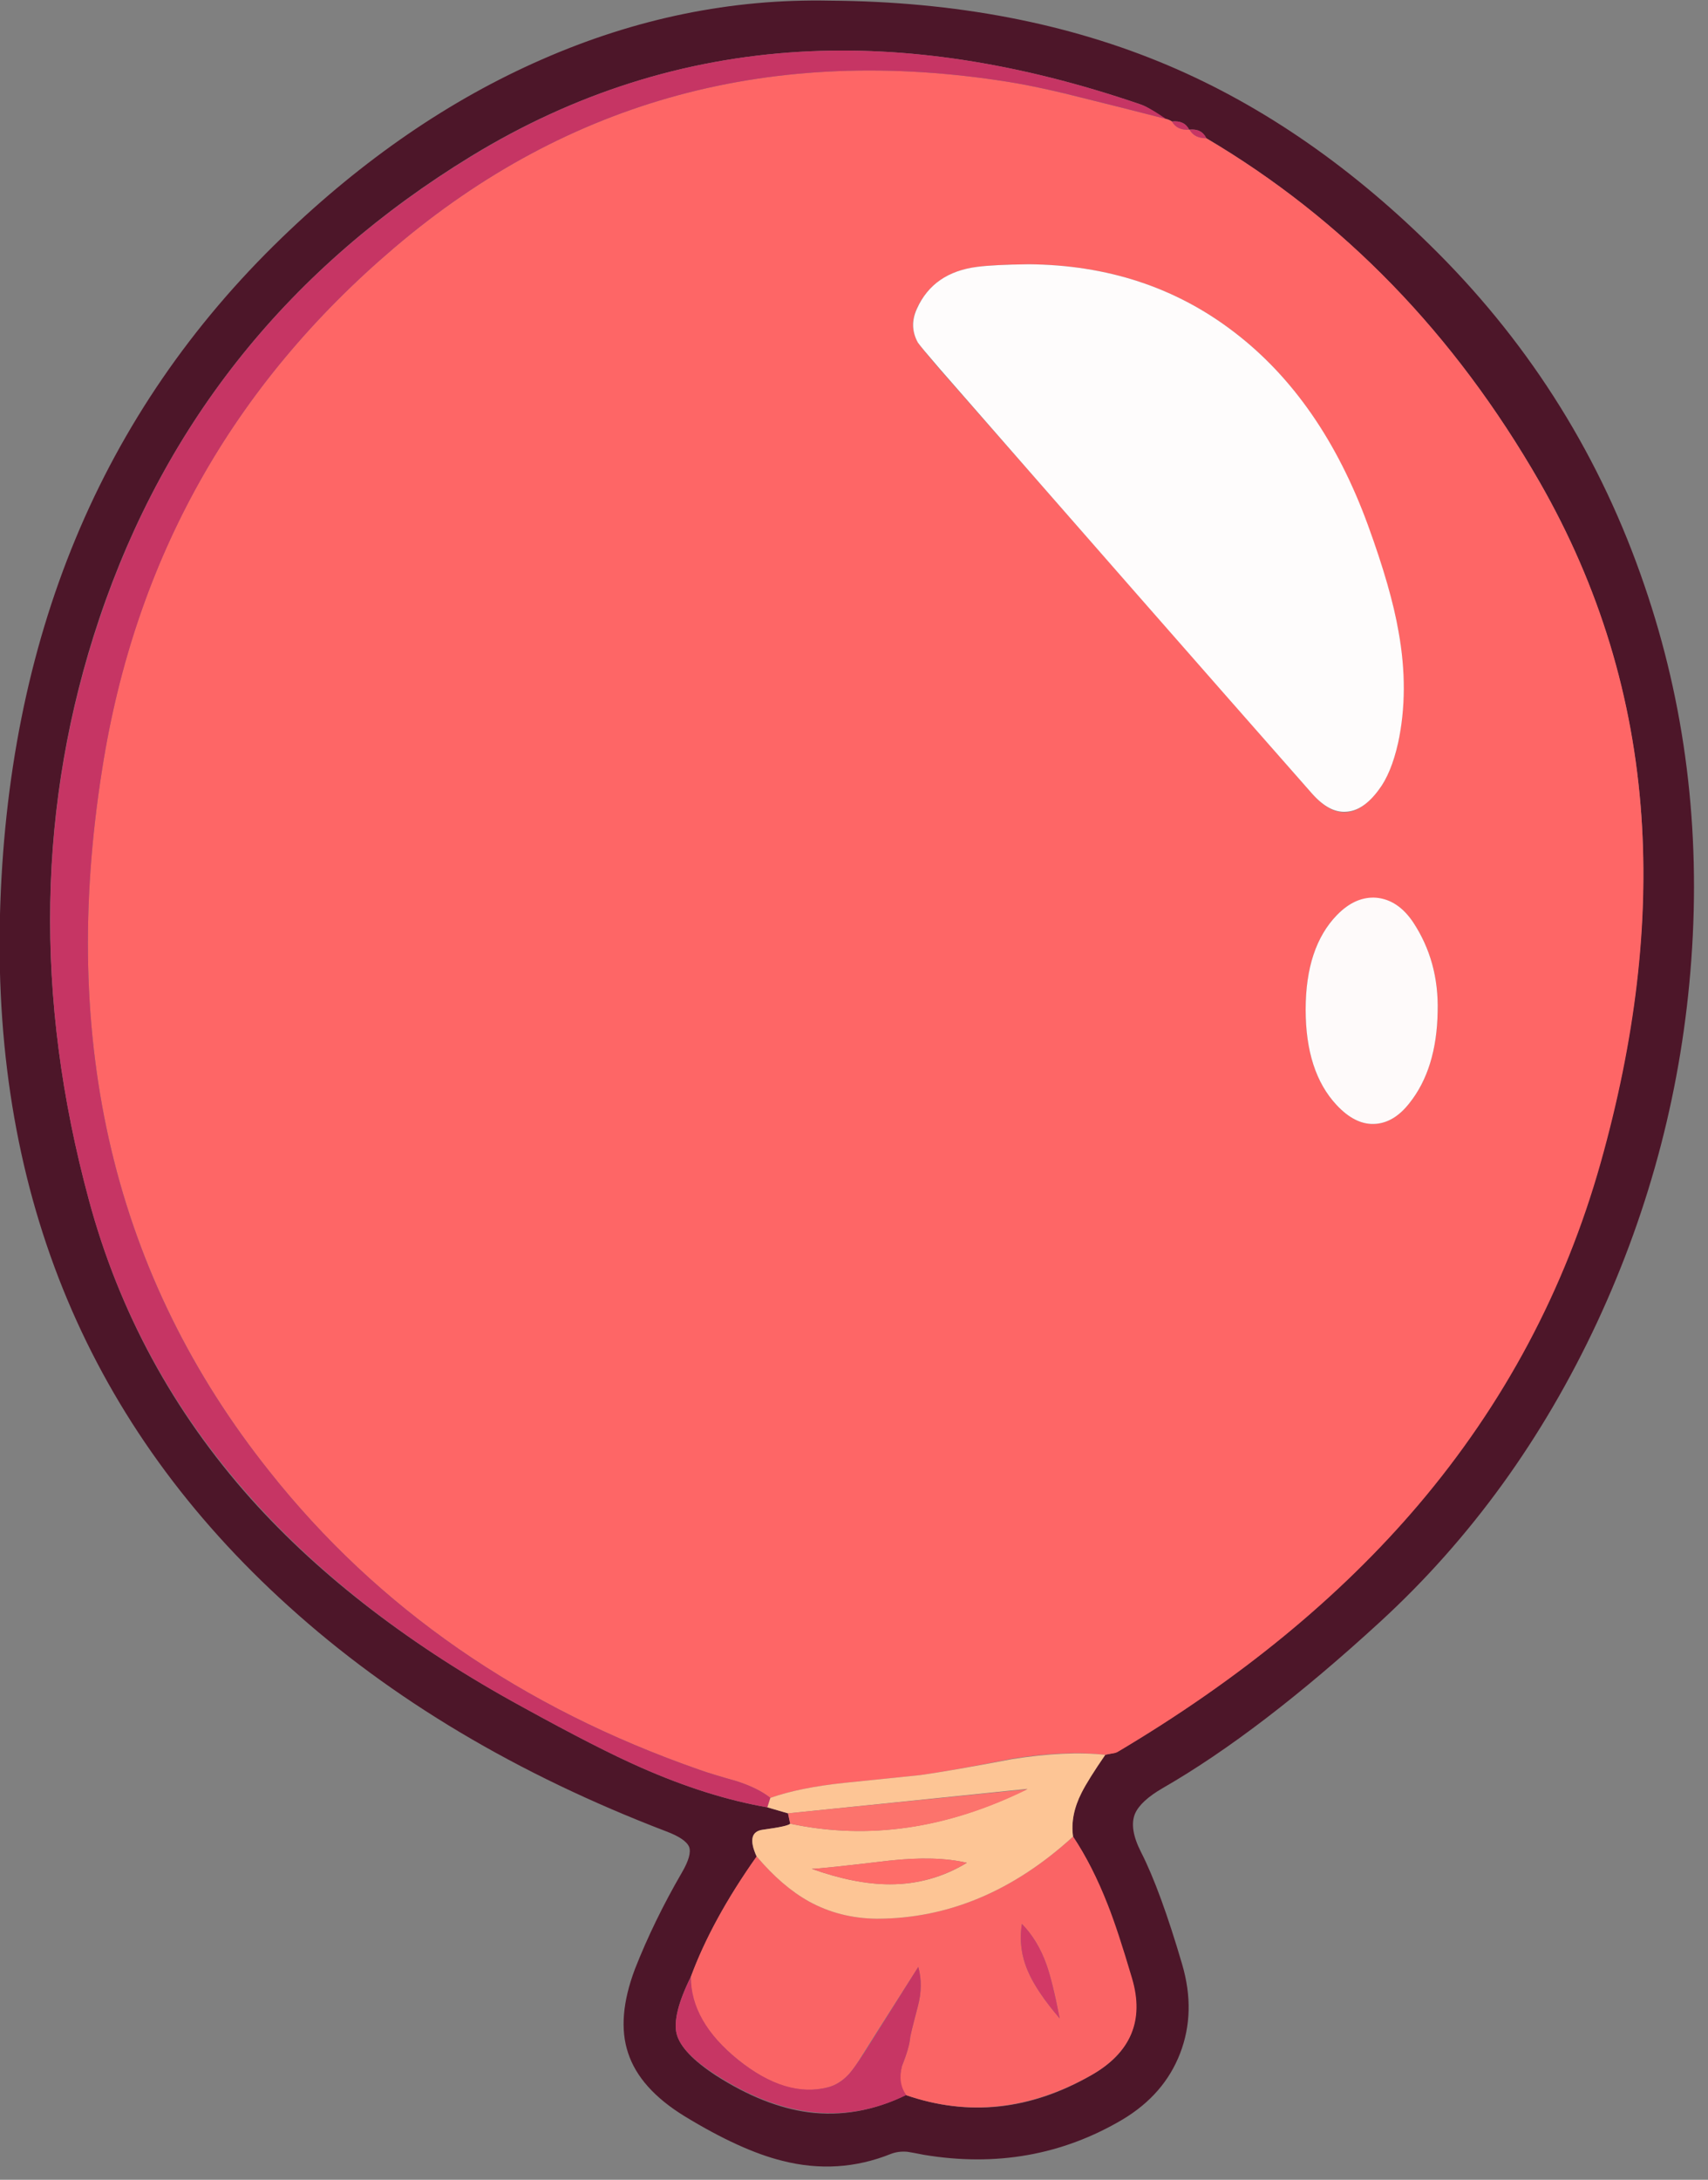 <svg xmlns="http://www.w3.org/2000/svg" xmlns:xlink="http://www.w3.org/1999/xlink" width="58" height="74" preserveAspectRatio="none"><rect width="100%" height="100%" fill="#808080" stroke="none"/><defs><path id="a" fill="#4D1629" d="M708.8 263.45q-14.6-14.65-31.3-21.75-17.45-7.4-39.4-7.55-17.1-.35-33.5 6.85-16 7-30.2 20.7-31.6 30.5-32.8 79-1.15 48.8 33.6 80.15 17.9 16.2 43.9 26.15 2.25.85 2.65 1.8.35.95-.85 3-3.25 5.6-5.45 11.2-2.15 5.7-.8 9.75 1.35 4.15 6.55 7.35 6.55 4 11.4 5.2 6.5 1.65 12.6-.8.9-.35 1.95-.25.65.1 1.9.35 12.6 2.1 23.1-4.1 4.85-2.9 6.7-7.7t.25-10.3q-2.55-8.7-4.8-13.1-1.4-2.75-.7-4.45.65-1.5 3.25-3 11.3-6.5 25.35-19.4 15.65-14.4 25.15-34.75 9.35-20.1 10.95-42.15 1.65-22.8-5.45-43.5-7.55-22.15-24.05-38.7m-34.6-17.25q.65.2 1.5.8.5.3 1.45.9.35.05.75.3 1.45-.15 2 .95 1.45-.15 2 1 23.9 14.15 38.75 39.95 10.4 18.2 11.85 38.95 1.25 18.8-4.8 40.25-6.25 22.15-21.2 39.75-13.65 16.05-34.95 28.7-.15.1-1.45.35-1.95 2.9-2.75 4.4-1.3 2.65-.95 5.1 2.25 3.4 4 8 1.15 2.9 2.8 8.45 2.2 7.4-4.7 11.3-10.6 6.1-21.55 2.3-5.6 2.75-11.35 2-5.15-.7-10.7-4.25-4-2.6-4.6-4.85-.55-2.2 1.65-6.65 2.55-6.8 7.65-13.95-1.3-2.9.75-3.15 2.95-.4 3.15-.7l-.25-1.2-2.4-.7q-6.95-1.2-14.75-4.65-4.9-2.15-13.7-7-19.35-10.55-31.6-24.2-13.6-15.25-18.85-34.75-9.6-35.45 1.2-67.6 11.6-34.45 43.3-53.8 17.9-10.9 38.15-12.1 18.6-1.1 39.6 6.1"/><path id="b" fill="#FE6666" d="M668.05 245.6q-5.45-1.4-9.15-2-41.05-6.55-71.4 19.25-28.3 24.05-34 60.6-7.6 47.75 19.45 81.7 18.9 23.85 50.05 34.7 1.4.5 4.25 1.3 2.5.8 3.95 1.95 3.4-1.2 8.65-1.75 2.95-.3 8.8-.9 3.55-.5 10.65-1.9 6.3-1 10.85-.45.15-.05.75-.15.45-.05.7-.2 21.3-12.65 34.95-28.7 14.95-17.6 21.2-39.75 6.05-21.5 4.75-40.25-1.4-20.75-11.85-38.95-14.85-25.85-38.75-39.95-1.4 0-1.95-1h-.05q-1.4.1-2-.95-.3-.2-.7-.3-6.1-1.55-9.15-2.3m-6.85 19.2q13.8.1 23.95 7.9 10.2 7.8 15.5 22.45 2.7 7.25 3.6 12.35 1.2 6.9-.05 12.95-.8 3.55-2.25 5.45-3.75 5-7.75.45l-43.4-49.45q-2.25-2.65-2.45-3-1.05-1.85-.15-3.9 1.95-4.25 7.05-4.9 1.95-.25 5.95-.3m35.9 75.65q2.15-2.2 4.6-1.95 2.5.2 4.25 2.8 3 4.55 2.85 10.35-.1 6.7-3.3 10.7-1.85 2.35-4.15 2.4-2.2.05-4.3-2.2-3.6-3.85-3.6-11.1t3.65-11"/><path id="c" fill="#C63564" d="M658.9 243.6q3.75.6 9.2 2 3.05.75 9.1 2.3-1.95-1.35-3-1.7-21-7.2-39.6-6.1-20.25 1.2-38.1 12.1-31.75 19.35-43.3 53.75-10.85 32.2-1.25 67.65 9.95 36.9 50.45 58.95 8.8 4.85 13.7 7 7.8 3.45 14.75 4.65l.35-1.1q-1.45-1.15-3.95-1.95-2.85-.8-4.25-1.3-31.15-10.85-50.05-34.7-27.05-33.9-19.45-81.7 5.75-36.6 34-60.6 30.35-25.8 71.4-19.25"/><path id="d" fill="#FA6465" d="M648.4 462.75q.6 2.15-.05 4.6-.9 3.4-.9 3.7-.1 1.1-.95 3.25-.55 1.95.45 3.35 10.85 3.75 21.55-2.3 6.95-3.95 4.75-11.3-1.65-5.6-2.8-8.5-1.8-4.6-4.05-7.95-10.45 9.55-22.85 9.55-4.3-.05-7.85-2-3.15-1.75-6.1-5.25-5.25 7.45-7.65 14-.05 5.2 5.5 9.65 5.55 4.5 10.45 3.2 1.35-.35 2.45-1.55.6-.65 1.7-2.45.35-.6 6.35-10m12.05-5q1.85 1.9 2.85 4.7.7 1.95 1.55 6.3-2.7-3.15-3.7-5.5-1.15-2.65-.7-5.5"/><path id="e" fill="#FDC595" d="M667.4 442.5q.75-1.5 2.75-4.4-4.55-.5-10.85.5-7.1 1.35-10.65 1.85-5.85.6-8.8.9-5.25.55-8.65 1.75l-.35 1.1 2.4.7 27.85-2.85q-14 6.95-27.6 4.05-.2.3-3.15.7-2.05.25-.75 3.1 2.95 3.5 6.1 5.25 3.55 1.95 7.85 2 12.4 0 22.85-9.55-.35-2.45 1-5.1m-22.3 10.65q-4.05 0-9.1-1.8 1 0 9-.95 5.45-.6 9.05.25-4.1 2.5-8.95 2.5"/><path id="f" fill="#C73664" d="M648.35 467.35q.65-2.45.05-4.6l-6.3 10q-1.2 1.85-1.75 2.45-1.1 1.2-2.45 1.55-4.9 1.25-10.45-3.2-5.5-4.45-5.5-9.65-2.2 4.45-1.65 6.65.6 2.25 4.65 4.8 11.55 7.45 22.05 2.3-1-1.4-.5-3.35.85-2.15.95-3.25 0-.3.9-3.7"/><path id="g" fill="#FC736C" d="m633.25 444.9.25 1.2q13.6 2.9 27.6-4z"/><path id="h" fill="#C63564" d="M679.9 249.15q-.55-1.1-2-.95.6 1.05 2 .95"/><path id="i" fill="#C63564" d="M681.9 250.15q-.55-1.15-1.95-1 .55 1 1.95 1"/><path id="j" fill="#FEFCFC" d="M661.2 264.8q-4 .05-5.95.3-5.1.65-7 4.85-.95 2.05.1 3.95.3.45 2.5 3 23.8 27.25 43.35 49.45 2 2.25 3.95 2.1 2-.1 3.8-2.55 1.45-1.9 2.25-5.45 1.3-6.05.05-12.95-.85-4.95-3.55-12.35-5.35-14.65-15.55-22.45-10.15-7.8-23.95-7.9"/><path id="k" fill="#FEFAFA" d="M705.95 341.3q-1.75-2.6-4.25-2.85-2.45-.2-4.6 2-3.65 3.75-3.65 11t3.6 11.1q2.1 2.25 4.3 2.2 2.3-.05 4.15-2.4 3.2-4 3.3-10.7.15-5.8-2.85-10.35"/><path id="l" fill="#D23966" d="M660.45 457.75q-.45 2.85.7 5.5 1 2.35 3.7 5.5-.85-4.35-1.55-6.3-1-2.8-2.85-4.7"/><path id="m" fill="#FE6D69" d="M645 450.4q-8 .95-9 .95 5.05 1.8 9.1 1.8 4.8 0 8.95-2.5-3.6-.85-9.05-.25"/></defs><use xlink:href="#a" transform="matrix(.292 0 0 .292 -158.15 -68.35)"/><use xlink:href="#b" transform="matrix(.292 0 0 .292 -158.15 -68.35)"/><use xlink:href="#c" transform="matrix(.292 0 0 .292 -158.15 -68.35)"/><use xlink:href="#d" transform="matrix(.292 0 0 .292 -158.15 -68.35)"/><use xlink:href="#e" transform="matrix(.292 0 0 .292 -158.15 -68.35)"/><use xlink:href="#f" transform="matrix(.292 0 0 .292 -158.15 -68.35)"/><use xlink:href="#g" transform="matrix(.292 0 0 .292 -158.15 -68.35)"/><use xlink:href="#h" transform="matrix(.292 0 0 .292 -158.15 -68.35)"/><use xlink:href="#i" transform="matrix(.292 0 0 .292 -158.15 -68.35)"/><use xlink:href="#j" transform="matrix(.292 0 0 .292 -158.15 -68.35)"/><use xlink:href="#k" transform="matrix(.292 0 0 .292 -158.15 -68.35)"/><use xlink:href="#l" transform="matrix(.292 0 0 .292 -158.15 -68.35)"/><use xlink:href="#m" transform="matrix(.292 0 0 .292 -158.15 -68.35)"/></svg>